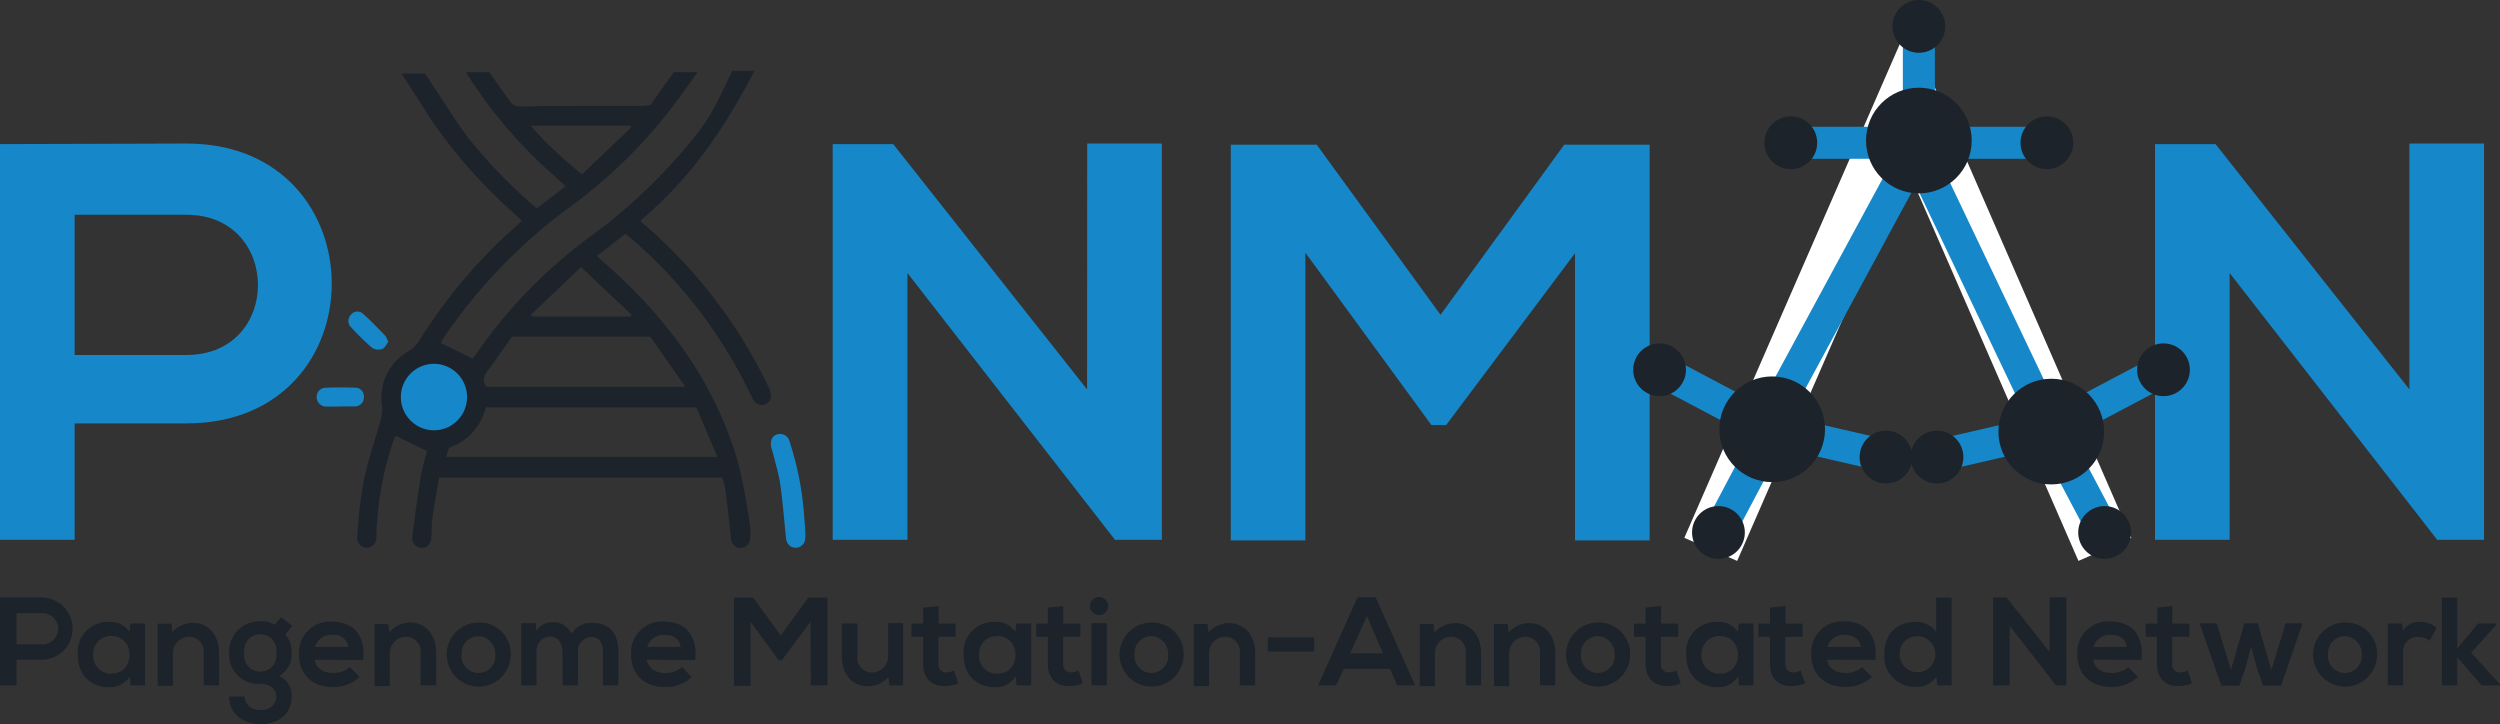 <svg xmlns="http://www.w3.org/2000/svg" viewBox="0 0 390.31 113.06"><rect x="0" y="0" width="390.31" height="113.06" fill="#333333" stroke="none"/><defs><style>.cls-1{fill:#1c232a;}.cls-2{fill:#1688ca;}.cls-3,.cls-4{fill:none;stroke-miterlimit:10;}.cls-3{stroke:#fff;stroke-width:9px;}.cls-4{stroke:#1688ca;stroke-width:5px;}</style></defs><g id="Layer_2" data-name="Layer 2"><g id="New_Layer" data-name="New Layer"><path class="cls-1" d="M6.48,103H2.59v4H0V93.28l6.48,0A4.86,4.86,0,1,1,6.48,103ZM2.59,100.6H6.48a2.44,2.44,0,1,0,0-4.87H2.59Z"/><path class="cls-1" d="M20.36,97.34h2.29V107H20.4l-.12-1.41a3.69,3.69,0,0,1-3.14,1.7c-2.87,0-5-1.74-5-5.14a4.71,4.71,0,0,1,5-5.06,3.54,3.54,0,0,1,3.08,1.57Zm-5.81,4.83a2.77,2.77,0,0,0,2.86,3c3.77,0,3.77-5.87,0-5.87A2.75,2.75,0,0,0,14.55,102.17Z"/><path class="cls-1" d="M31.8,107V102a2.31,2.31,0,0,0-2.33-2.59A2.55,2.55,0,0,0,27,102.07v5H24.62v-9.7h2.14l.15,1.32a4.41,4.41,0,0,1,3.18-1.46c2.28,0,4.11,1.71,4.11,4.76V107Z"/><path class="cls-1" d="M43.86,96.36l1.76,1.34-1.08,1.37a4.11,4.11,0,0,1,1,2.87,3.85,3.85,0,0,1-2,3.61,3.26,3.26,0,0,1,2,3.2c0,2.67-2.05,4.31-4.85,4.31s-4.91-1.7-4.91-4.31h2.37a2.29,2.29,0,0,0,2.54,2.08,2.17,2.17,0,0,0,2.45-2.08c0-1.34-1.26-2-2.45-2a4.52,4.52,0,0,1-4.91-4.86A4.72,4.72,0,0,1,40.68,97a3.84,3.84,0,0,1,2.21.55Zm-5.72,5.58a2.53,2.53,0,1,0,5,0,2.53,2.53,0,1,0-5,0Z"/><path class="cls-1" d="M49.14,103c.16,1.2,1.2,2.07,2.88,2.07a4,4,0,0,0,2.59-.91l1.54,1.51A6,6,0,0,1,52,107.27c-3.33,0-5.32-2.06-5.32-5.16a4.85,4.85,0,0,1,5.15-5.06c3.24,0,5.26,2,4.89,6Zm5.26-2a2.22,2.22,0,0,0-2.51-1.88,2.61,2.61,0,0,0-2.71,1.88Z"/><path class="cls-1" d="M65.67,107V102a2.31,2.31,0,0,0-2.34-2.59,2.55,2.55,0,0,0-2.47,2.71v5H58.48v-9.7h2.14l.16,1.32A4.37,4.37,0,0,1,64,97.18c2.28,0,4.1,1.71,4.1,4.76V107Z"/><path class="cls-1" d="M79.74,102.19a5,5,0,1,1-5.06-5A4.88,4.88,0,0,1,79.74,102.19Zm-7.67,0a2.64,2.64,0,1,0,5.26,0,2.74,2.74,0,0,0-2.63-2.87A2.66,2.66,0,0,0,72.07,102.19Z"/><path class="cls-1" d="M87.83,107v-5.18c0-1.28-.67-2.44-2-2.44a2.21,2.21,0,0,0-2.06,2.44V107h-2.4v-9.7h2.22l.18,1.18a2.8,2.8,0,0,1,2.55-1.33A2.91,2.91,0,0,1,89.21,99a3.5,3.5,0,0,1,3.23-1.77c2.75,0,4.11,1.69,4.11,4.6V107h-2.4V101.8c0-1.28-.53-2.36-1.82-2.36a2.2,2.2,0,0,0-2.1,2.4V107Z"/><path class="cls-1" d="M101,103c.16,1.2,1.2,2.07,2.89,2.07a4,4,0,0,0,2.59-.91L108,105.7a5.94,5.94,0,0,1-4.16,1.57c-3.34,0-5.32-2.06-5.32-5.16a4.84,4.84,0,0,1,5.14-5.06c3.24,0,5.26,2,4.89,6Zm5.27-2c-.16-1.25-1.14-1.88-2.52-1.88a2.62,2.62,0,0,0-2.71,1.88Z"/><path class="cls-1" d="M126.54,97.07l-4.47,6h-.51l-4.38-6v10h-2.59V93.3h3l4.3,5.91,4.3-5.91h3V107h-2.6Z"/><path class="cls-1" d="M133.85,97.34v5.07a2.31,2.31,0,0,0,2.33,2.59,2.55,2.55,0,0,0,2.48-2.71v-5H141V107h-2.14l-.15-1.32a4.35,4.35,0,0,1-3.28,1.46c-2.32,0-4-1.75-4-4.75V97.34Z"/><path class="cls-1" d="M146.53,94.61v2.75h2.67v2.06h-2.69v4.18a1.2,1.2,0,0,0,1.26,1.38,2.74,2.74,0,0,0,1.16-.3l.66,2a5.21,5.21,0,0,1-2,.42c-2.1.08-3.47-1.12-3.47-3.54V99.42h-1.81V97.36h1.81V94.87Z"/><path class="cls-1" d="M158.66,97.34H161V107H158.7l-.12-1.41a3.69,3.69,0,0,1-3.14,1.7c-2.86,0-5-1.74-5-5.14a4.71,4.71,0,0,1,5-5.06,3.53,3.53,0,0,1,3.08,1.57Zm-5.81,4.83a2.78,2.78,0,0,0,2.87,3c3.77,0,3.77-5.87,0-5.87A2.76,2.76,0,0,0,152.85,102.17Z"/><path class="cls-1" d="M166,94.61v2.75h2.67v2.06h-2.69v4.18c0,.93.51,1.38,1.25,1.38a2.67,2.67,0,0,0,1.16-.3l.67,2a5.29,5.29,0,0,1-2,.42c-2.1.08-3.48-1.12-3.48-3.54V99.42h-1.8V97.36h1.8V94.87Z"/><path class="cls-1" d="M173,94.61a1.41,1.41,0,0,1-2.82,0A1.41,1.41,0,0,1,173,94.61ZM170.4,97.3V107h2.4V97.3Z"/><path class="cls-1" d="M184.79,102.19a5,5,0,1,1-5.06-5A4.88,4.88,0,0,1,184.79,102.19Zm-7.67,0a2.64,2.64,0,1,0,5.26,0,2.74,2.74,0,0,0-2.63-2.87A2.66,2.66,0,0,0,177.12,102.19Z"/><path class="cls-1" d="M193.57,107V102a2.31,2.31,0,0,0-2.34-2.59,2.55,2.55,0,0,0-2.47,2.71v5h-2.38v-9.7h2.14l.16,1.32a4.37,4.37,0,0,1,3.18-1.46c2.28,0,4.1,1.71,4.1,4.76V107Z"/><path class="cls-1" d="M197.93,99.52h7.24v2.2h-7.24Z"/><path class="cls-1" d="M217,104.43h-7.19L208.58,107h-2.8l6.16-13.74h2.83L220.93,107h-2.82Zm-3.59-8.27L210.8,102h5.11Z"/><path class="cls-1" d="M228.84,107V102a2.31,2.31,0,0,0-2.33-2.59,2.55,2.55,0,0,0-2.48,2.71v5h-2.37v-9.7h2.14l.16,1.32a4.37,4.37,0,0,1,3.18-1.46c2.27,0,4.1,1.71,4.1,4.76V107Z"/><path class="cls-1" d="M240.43,107V102a2.31,2.31,0,0,0-2.34-2.59,2.55,2.55,0,0,0-2.47,2.71v5h-2.38v-9.7h2.14l.16,1.32a4.37,4.37,0,0,1,3.18-1.46c2.28,0,4.1,1.71,4.1,4.76V107Z"/><path class="cls-1" d="M254.5,102.19a5,5,0,1,1-5.06-5A4.88,4.88,0,0,1,254.5,102.19Zm-7.67,0a2.64,2.64,0,1,0,5.26,0,2.74,2.74,0,0,0-2.63-2.87A2.66,2.66,0,0,0,246.83,102.19Z"/><path class="cls-1" d="M259.33,94.61v2.75H262v2.06h-2.69v4.18a1.2,1.2,0,0,0,1.26,1.38,2.74,2.74,0,0,0,1.16-.3l.66,2a5.21,5.21,0,0,1-2,.42c-2.1.08-3.47-1.12-3.47-3.54V99.42h-1.81V97.36h1.81V94.87Z"/><path class="cls-1" d="M271.46,97.34h2.3V107H271.5l-.11-1.41a3.7,3.7,0,0,1-3.14,1.7c-2.87,0-5-1.74-5-5.14a4.71,4.71,0,0,1,5-5.06,3.54,3.54,0,0,1,3.09,1.57Zm-5.81,4.83a2.78,2.78,0,0,0,2.87,3c3.77,0,3.77-5.87,0-5.87A2.76,2.76,0,0,0,265.65,102.17Z"/><path class="cls-1" d="M278.75,94.61v2.75h2.67v2.06h-2.69v4.18c0,.93.51,1.38,1.25,1.38a2.67,2.67,0,0,0,1.16-.3l.67,2a5.29,5.29,0,0,1-2,.42c-2.1.08-3.48-1.12-3.48-3.54V99.42h-1.8V97.36h1.8V94.87Z"/><path class="cls-1" d="M285.25,103c.15,1.2,1.19,2.07,2.88,2.07a4,4,0,0,0,2.59-.91l1.53,1.51a5.93,5.93,0,0,1-4.16,1.57c-3.33,0-5.32-2.06-5.32-5.16a4.85,4.85,0,0,1,5.15-5.06c3.23,0,5.26,2,4.88,6Zm5.26-2c-.16-1.25-1.14-1.88-2.52-1.88a2.6,2.6,0,0,0-2.7,1.88Z"/><path class="cls-1" d="M304.7,93.3V107h-2.24l-.15-1.34a3.54,3.54,0,0,1-3.13,1.56,4.75,4.75,0,0,1-5-5.07c0-3.34,2.1-5.06,4.93-5.06a4,4,0,0,1,3.18,1.55V93.3Zm-8.11,8.87a2.78,2.78,0,1,0,5.56,0,2.77,2.77,0,0,0-2.81-2.83A2.67,2.67,0,0,0,296.59,102.17Z"/><path class="cls-1" d="M320,93.26h2.6V107h-1.61v0l-7.23-9.29V107h-2.59V93.28h2.1L320,101.8Z"/><path class="cls-1" d="M326.79,103c.15,1.2,1.19,2.07,2.88,2.07a4,4,0,0,0,2.59-.91l1.53,1.51a5.93,5.93,0,0,1-4.16,1.57c-3.33,0-5.32-2.06-5.32-5.16a4.85,4.85,0,0,1,5.15-5.06c3.23,0,5.26,2,4.88,6Zm5.26-2c-.16-1.25-1.14-1.88-2.52-1.88a2.6,2.6,0,0,0-2.7,1.88Z"/><path class="cls-1" d="M339.15,94.61v2.75h2.67v2.06h-2.69v4.18a1.21,1.21,0,0,0,1.26,1.38,2.7,2.7,0,0,0,1.16-.3l.67,2a5.3,5.3,0,0,1-2,.42c-2.1.08-3.47-1.12-3.47-3.54V99.42H335V97.36h1.81V94.87Z"/><path class="cls-1" d="M352.5,97.32l2.12,7.28,2.22-7.28h2.65l-3.37,9.74h-2.79l-1-2.87-.87-3.24-.86,3.24-1,2.87h-2.79l-3.4-9.74h2.67l2.22,7.28,2.1-7.28Z"/><path class="cls-1" d="M371.13,102.19a5,5,0,1,1-5.06-5A4.88,4.88,0,0,1,371.13,102.19Zm-7.67,0a2.64,2.64,0,1,0,5.26,0,2.74,2.74,0,0,0-2.63-2.87A2.66,2.66,0,0,0,363.46,102.19Z"/><path class="cls-1" d="M375,97.34l.18,1.12a2.83,2.83,0,0,1,2.73-1.37,3.66,3.66,0,0,1,2.49.92l-1.08,2.08a2.4,2.4,0,0,0-1.73-.63,2.24,2.24,0,0,0-2.41,2.46V107h-2.4V97.34Z"/><path class="cls-1" d="M383.64,93.3v7.93l3.26-3.89h2.86v.14l-3.94,4.42,4.49,4.94V107h-2.88l-3.79-4.38V107h-2.4V93.3Z"/><path class="cls-2" d="M29.12,66.1H11.65V84.28H0V22.5c9.71,0,19.42-.09,29.12-.09C59.31,22.41,59.39,66.1,29.12,66.1ZM11.65,55.42H29.12c14.92,0,14.83-21.89,0-21.89H11.65Z"/><path class="cls-2" d="M169.74,22.41h11.65V84.28h-7.24v.09L141.67,42.62V84.28H130V22.5h9.45l30.27,38.3Z"/><path class="cls-2" d="M245.9,39.53,225.78,66.36h-2.3L203.8,39.45V84.37H192.15V22.59h13.42L224.9,49.15l19.32-26.56h13.33V84.37H245.9Z"/><path class="cls-2" d="M376.17,22.41h11.65V84.28h-7.24v.09L348.1,42.62V84.28H336.45V22.5h9.45l30.27,38.3Z"/><path class="cls-1" d="M120,60.45a77.5,77.5,0,0,0-18.59-24.68L100,34.54c.22-.23.32-.37.46-.49,6.12-5.35,11.31-11.48,17.34-23h-3.49c-2.84,6.22-4,7.85-5.17,9.42A84.56,84.56,0,0,1,92.07,37,76.92,76.92,0,0,0,74.42,55.15c-.22.31-.46.62-.62.84l-5-2.44c.12-.21.29-.55.5-.86A83.18,83.18,0,0,1,89.1,32.22,78.22,78.22,0,0,0,107,13.92c.18-.27.37-.53.56-.78.07-.08,1.37-1.86,1.35-1.87h-3.71c-1.26,1.74-2.49,3.49-3.68,5.18-.51,0-.83.08-1.15.08L85,16.55c-1.29,0-2.58.12-3.86.08a1.88,1.88,0,0,1-1.31-.53c-1.17-1.59-2.3-3.21-3.43-4.83H72.74A73.11,73.11,0,0,0,86.2,27.15l2.12,1.92-4.47,3.45a4,4,0,0,1-.44-.32A80.62,80.62,0,0,1,73.14,21.57c-.64-.8-1.25-1.62-6.77-10.09H62.7l4.93,7.68A81.33,81.33,0,0,0,79.9,33l1.59,1.45c-.56.52-1,.92-1.39,1.3s-.92.8-1.36,1.22A81.65,81.65,0,0,0,65.49,53.11,4.7,4.7,0,0,1,64,54.7a8.34,8.34,0,0,0-4.36,8.62,5.41,5.41,0,0,1-.17,2.08c-.88,3.23-2,6.42-2.69,9.69a72.69,72.69,0,0,0-1,8.72,1.49,1.49,0,0,0,1.54,1.7,1.53,1.53,0,0,0,1.43-1.68A51,51,0,0,1,61.35,69a7.66,7.66,0,0,1,.42-.95l4.93,2.38a31.83,31.83,0,0,0-.92,3.43c-.53,3.27-1,6.55-1.4,9.84a1.49,1.49,0,0,0,1.51,1.82c.86,0,1.41-.68,1.46-1.76s.06-2.23.21-3.32c.28-2,.66-3.91,1-5.88h44.2a14.82,14.82,0,0,1,.48,1.78c.31,2.52.6,5,.86,7.55.1,1,.64,1.63,1.48,1.66a1.55,1.55,0,0,0,1.54-1.6,6.19,6.19,0,0,0,0-1.61,97.64,97.64,0,0,0-1.88-10.1C111.69,59.93,104.41,50,95,41.59c-.57-.52-1.15-1-1.82-1.62l4.43-3.45a2.75,2.75,0,0,1,.41.26,75.08,75.08,0,0,1,19.26,25c.59,1.27,1.39,1.73,2.27,1.31S120.61,61.75,120,60.45ZM82.82,19.61H98.39l.2.26-7.72,7.34A61.46,61.46,0,0,1,82.82,19.61ZM67.73,67.17A5.19,5.19,0,0,1,67.8,56.8a5.19,5.19,0,0,1-.07,10.37ZM112,71.33H69.64l.47-1.45a8.69,8.69,0,0,0,5.72-6.29h32.9Zm-5-10.94H75.94a1.75,1.75,0,0,1,0-2.22c1.37-1.87,2.69-3.77,4-5.62h21.59ZM98.59,49.13l-.2.3H83.08l-.2-.29,7.84-7.43Z"/><path class="cls-2" d="M125.72,83a7.85,7.85,0,0,1,0,1,1.51,1.51,0,0,1-1.5,1.52c-.83,0-1.43-.62-1.52-1.59-.27-2.77-.49-5.55-.88-8.3-.22-1.58-.71-3.13-1.09-4.69-.09-.38-.25-.75-.32-1.13-.21-1,.15-1.77.95-2A1.53,1.53,0,0,1,123.29,69a47.7,47.7,0,0,1,2.23,11.22c.07.93.15,1.85.22,2.78Z"/><path class="cls-2" d="M53.15,63.47c-.74,0-1.49,0-2.24,0a1.48,1.48,0,0,1-1.47-1.52,1.43,1.43,0,0,1,1.45-1.42c1.5-.05,3-.06,4.49,0A1.35,1.35,0,0,1,56.81,62a1.41,1.41,0,0,1-1.52,1.45c-.71,0-1.42,0-2.14,0Z"/><path class="cls-2" d="M60.6,53.41c-.28.35-.53.93-.93,1.07a1.87,1.87,0,0,1-1.56-.16,41.66,41.66,0,0,1-3.29-3.22,1.39,1.39,0,0,1,0-2A1.28,1.28,0,0,1,56.69,49c1.23,1.09,2.36,2.29,3.5,3.46A3.75,3.75,0,0,1,60.6,53.41Z"/><path class="cls-3" d="M328.62,85.77,297.86,15.25,267.09,85.77"/><line class="cls-4" x1="268.61" y1="82.52" x2="277.58" y2="65.55"/><circle class="cls-1" cx="268.29" cy="83.13" r="4.12"/><line class="cls-4" x1="259.71" y1="58.05" x2="276.68" y2="67.02"/><circle class="cls-1" cx="259.1" cy="57.73" r="4.12"/><line class="cls-4" x1="293.85" y1="71.04" x2="276.88" y2="67.13"/><circle class="cls-1" cx="294.45" cy="71.36" r="4.12"/><line class="cls-4" x1="299.63" y1="22.59" x2="278.11" y2="62.36"/><line class="cls-4" x1="298.84" y1="22.56" x2="318.29" y2="63.38"/><circle class="cls-1" cx="276.68" cy="67.02" r="8.25"/><line class="cls-4" x1="328.26" y1="82.52" x2="319.29" y2="65.55"/><circle class="cls-1" cx="328.58" cy="83.13" r="4.12"/><line class="cls-4" x1="337.16" y1="58.05" x2="320.19" y2="67.02"/><circle class="cls-1" cx="337.77" cy="57.73" r="4.12"/><line class="cls-4" x1="303.02" y1="71.04" x2="319.99" y2="67.13"/><circle class="cls-1" cx="302.41" cy="71.36" r="4.12"/><circle class="cls-1" cx="320.25" cy="67.38" r="8.25"/><ellipse class="cls-2" cx="67.75" cy="61.99" rx="5.17" ry="5.19"/><line class="cls-4" x1="299.58" y1="4.81" x2="299.58" y2="24"/><circle class="cls-1" cx="299.58" cy="4.12" r="4.12"/><line class="cls-4" x1="318.89" y1="22.29" x2="299.7" y2="22.29"/><circle class="cls-1" cx="319.57" cy="22.29" r="4.12"/><line class="cls-4" x1="280.27" y1="22.29" x2="299.47" y2="22.29"/><circle class="cls-1" cx="279.59" cy="22.29" r="4.12"/><circle class="cls-1" cx="299.58" cy="21.94" r="8.25"/></g></g></svg>